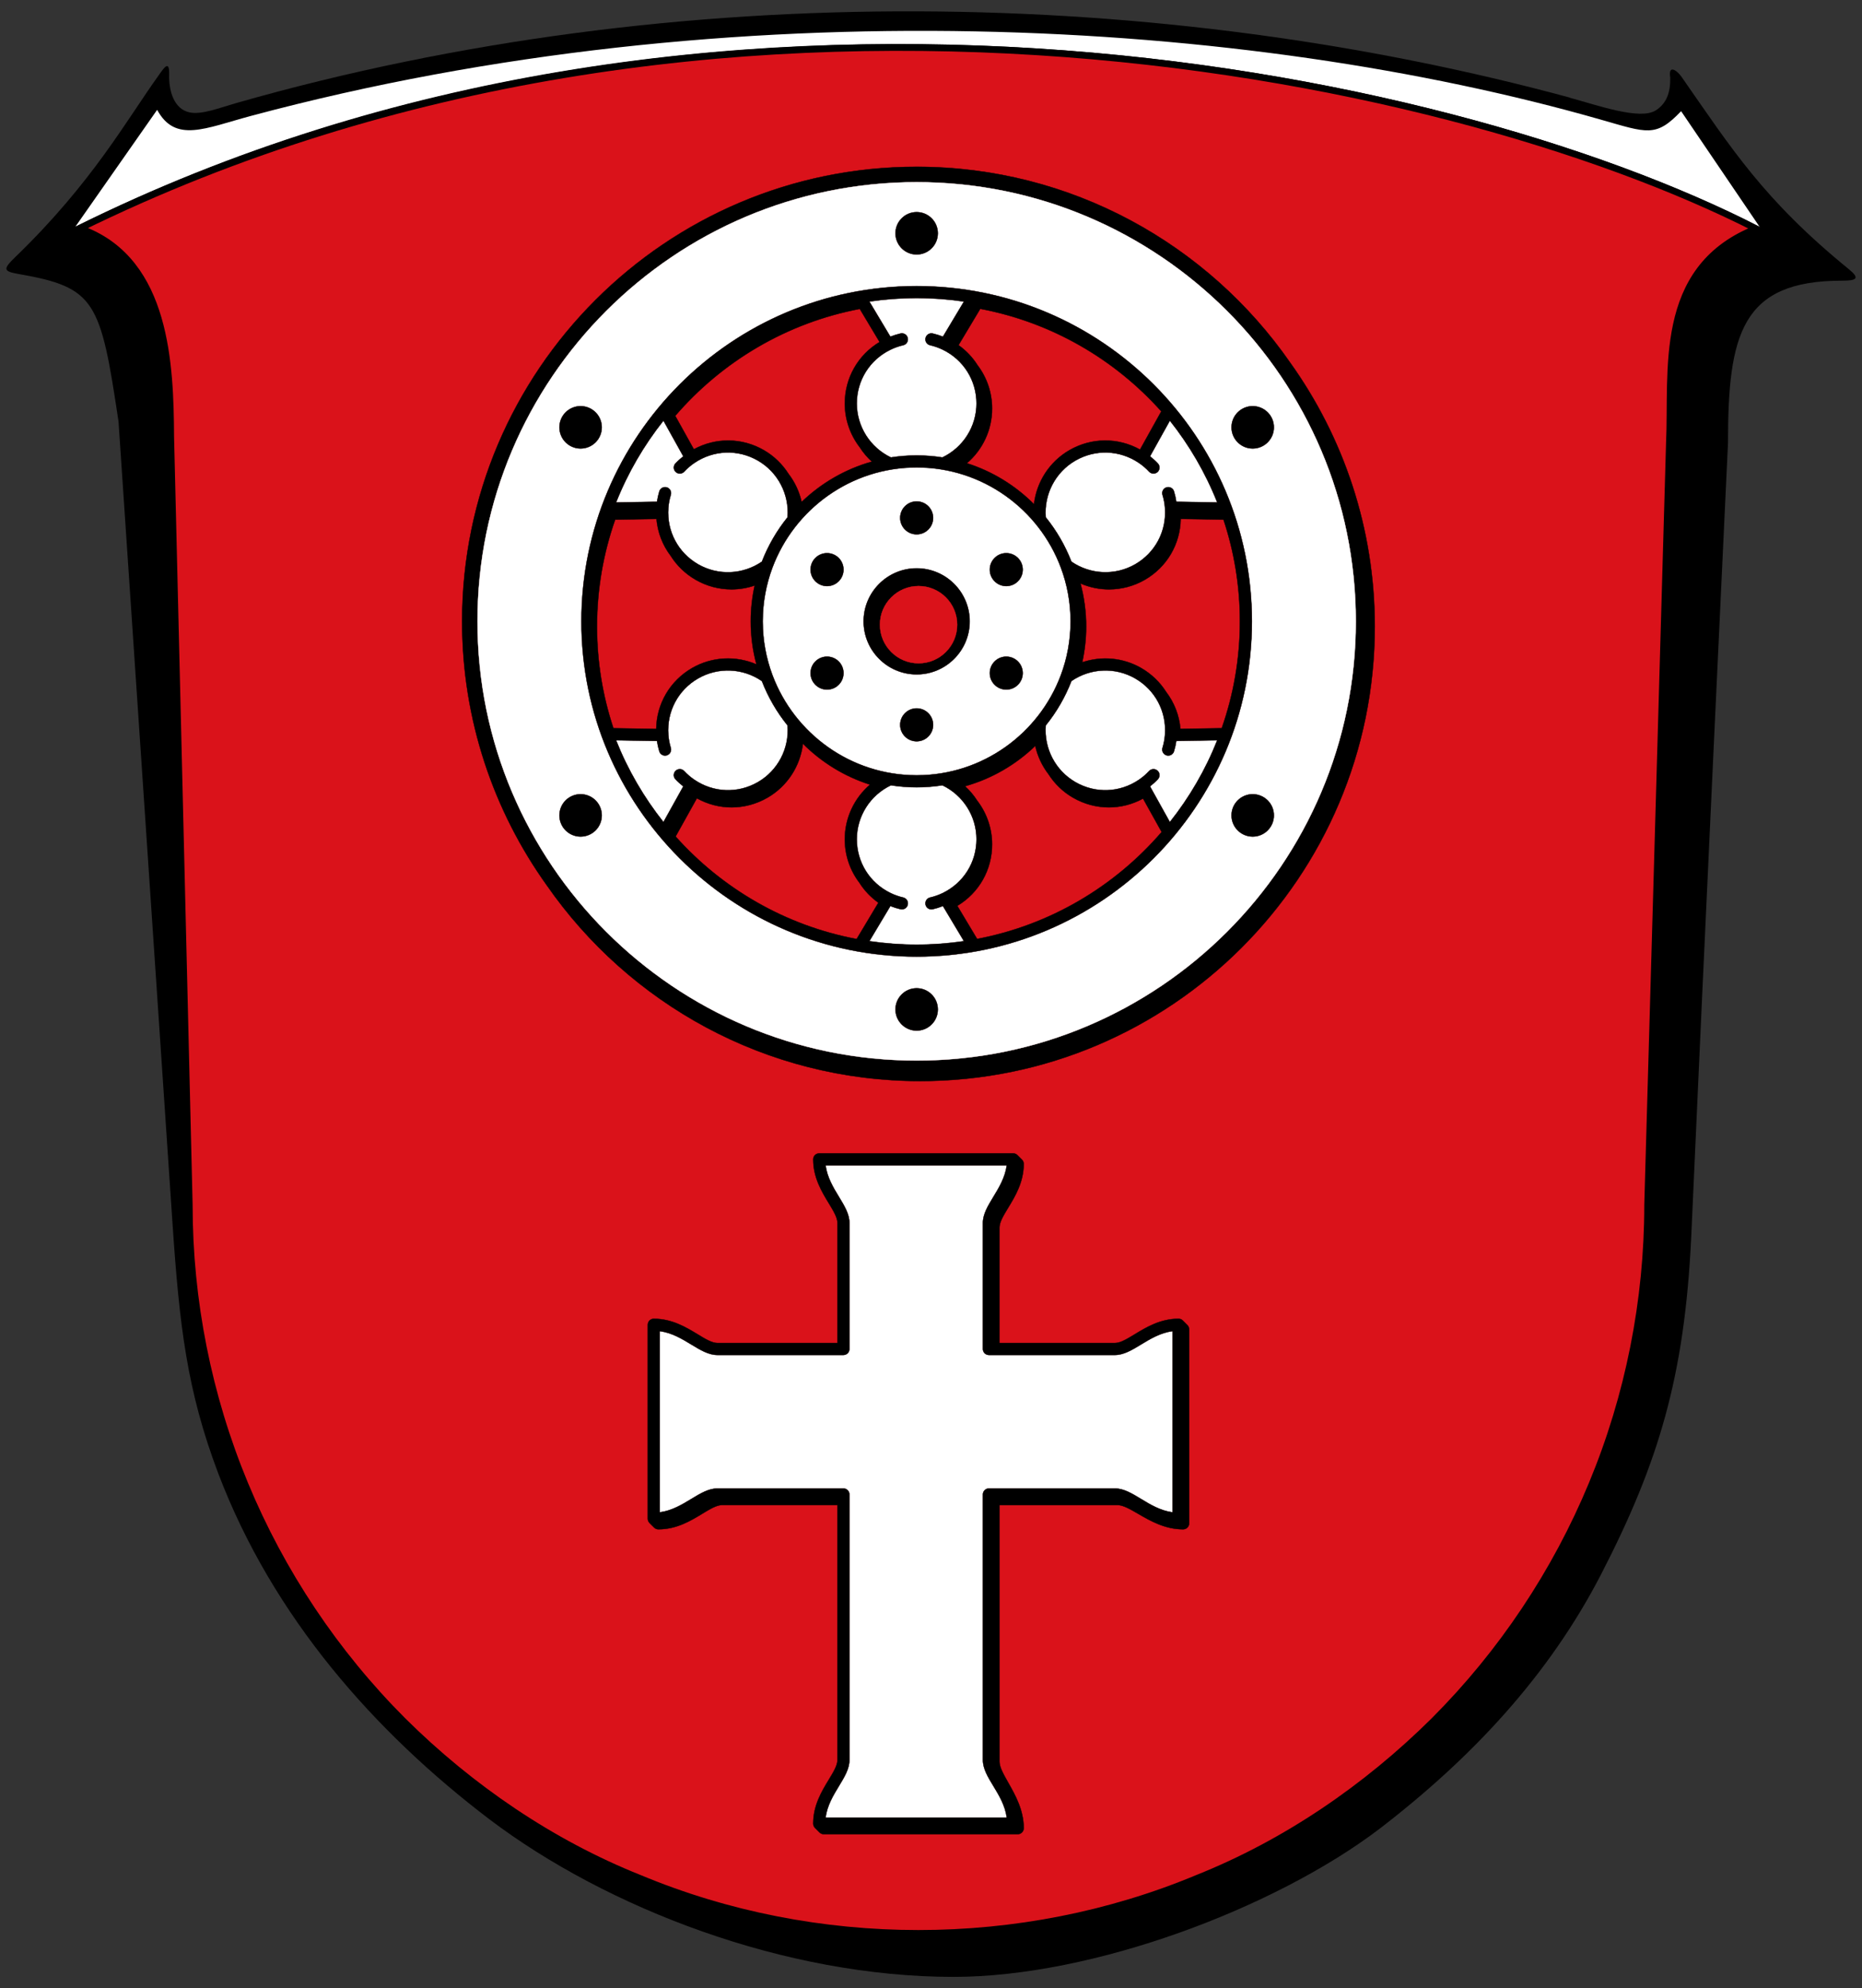 <svg enable-background="new 0 0 544.25 581.1" height="581.1" viewBox="0 0 544.25 581.1" width="544.25" xmlns="http://www.w3.org/2000/svg"><rect x="0" y="0" width="544.25" height="581.1" fill="#333333" stroke="none"/><path d="m458.834 28.566c8.271 2.24 20.553 6.641 25.154 3.684 3.131-2.006 4.307-5.221 4.209-9.586-.586-3.75 1.713-2.314 3.18-.387 14.684 21.029 23.98 35.984 48.94 56.33 3.426 2.789 2.449 3.426-1.957 3.426-29.363 0-33.279 15.66-33.279 47.471 0 0-7.34 154.943-10.766 232.462-1.957 40.18-9.395 65.336-26.328 98.174-15.223 29.463-37.586 53.541-65.041 74.584-30.441 23.002-83.443 43.066-124.211 43.066-49.381 0-101.308-20.064-135.613-46.004-33.474-25.447-63.327-59.02-79.33-101.158-9.152-24.176-11.354-43.164-13.37-73.066l-15.779-234.371c-5.266-35.285-6.735-39.201-29.247-43.115-4.406-.785-4.614-1.371-.98-4.895 22.616-21.828 32.521-40.053 42.089-53.344 1.469-2.076 3.044-4.436 2.937-.031-.122 4.943 1.479 9.998 5.833 11.012 3.573.842 8.907-1.311 13.753-2.692 130.178-37.192 271.126-33.767 389.806-1.605v.029z"/><path d="m45.934 32.1c5.329 9.807 14.039 5.363 27.449 1.772 141.289-37.876 291.584-28.343 394.406 1.062 13.703 3.91 16.199 5.328 23.588-2.441l23.004 33.894c-92.008-47.473-308.029-91.813-492.336-.148z" fill="#fff"/><path d="m24.625 67.266c24.112 9.447 25.149 39.301 25.276 60.441l5.423 224.486c0 27.896 5.531 55.791 16.248 81.584 10.669 25.742 26.428 49.379 46.199 69.15 19.723 19.576 43.36 35.725 69.103 46.004 25.79 10.766 53.686 16.15 81.583 16.15 27.895 0 55.791-5.385 81.584-16.15 25.742-10.279 49.379-26.428 69.102-46.004 19.773-19.771 35.531-43.408 46.201-69.15 10.717-25.793 16.246-53.688 16.246-81.584l6.363-222.673c.978-21.094-3.672-50.557 24.469-62.301l.978-.344c-92.152-46.977-305.434-90.881-489.887-.244z" fill="#da121a" stroke="#000" stroke-width="1.958"/><path d="m197.367 121.544 5.439 9.773c6.401-3.483 14.068-3.432 20.476.267 2.977 1.719 5.409 4.11 7.186 6.901 1.86 2.426 3.173 5.234 3.84 8.23 5.693-5.488 12.717-9.596 20.538-11.791-1.369-1.25-2.567-2.665-3.557-4.216-2.764-3.598-4.354-8.064-4.354-12.779 0-7.463 3.854-14.182 10.166-17.966l-5.79-9.674c-21.399 4.064-40.264 15.364-53.944 31.255z" fill="none"/><path d="m345.105 151.667c-.121 7.358-4.012 14.056-10.476 17.787-3.251 1.876-6.87 2.805-10.48 2.805-2.849 0-5.687-.588-8.34-1.734 1.08 4.016 1.666 8.232 1.666 12.585 0 3.597-.406 7.1-1.152 10.476 5.639-1.917 11.939-1.39 17.255 1.679 3.036 1.752 5.503 4.161 7.282 6.982 2.362 3.101 3.817 6.82 4.166 10.789l12.078-.19c3.437-9.783 5.313-20.294 5.313-31.237 0-10.388-1.69-20.388-4.801-29.745z" fill="none"/><path d="m250.396 274.456 6.356-10.619c-2.249-1.601-4.135-3.593-5.569-5.872-2.711-3.566-4.248-7.972-4.248-12.677 0-6.232 2.771-12.033 7.371-15.961-7.489-2.384-14.197-6.536-19.623-11.971-.753 6.514-4.528 12.417-10.349 15.778-3.28 1.894-6.892 2.834-10.495 2.834-3.496 0-6.98-.894-10.148-2.655l-6.219 11.174c13.607 15.232 32.065 26.038 52.924 29.969z" fill="none"/><path d="m339.547 243.174-5.439-9.773c-3.124 1.7-6.546 2.567-9.981 2.567-3.603 0-7.214-.94-10.494-2.834-2.975-1.717-5.405-4.105-7.181-6.893-1.863-2.428-3.178-5.239-3.846-8.238-5.693 5.487-12.717 9.595-20.537 11.791 1.37 1.25 2.568 2.666 3.558 4.217 2.764 3.597 4.353 8.063 4.353 12.778 0 7.463-3.854 14.181-10.165 17.965l5.79 9.675c21.397-4.065 40.262-15.365 53.942-31.255z" fill="none"/><path d="m191.809 213.051c.121-7.359 4.013-14.055 10.475-17.787 5.815-3.357 12.804-3.677 18.816-1.083-1.078-4.012-1.663-8.225-1.663-12.573 0-3.599.406-7.103 1.153-10.48-2.191.745-4.48 1.131-6.775 1.131-3.611 0-7.229-.928-10.48-2.805-3.038-1.754-5.506-4.164-7.286-6.988-2.36-3.099-3.813-6.817-4.162-10.784l-12.078.19c-3.437 9.783-5.313 20.295-5.313 31.238 0 10.388 1.69 20.388 4.801 29.744z" fill="none"/><path d="m282.609 135.391c7.489 2.384 14.197 6.536 19.623 11.971.753-6.514 4.528-12.417 10.349-15.778 6.463-3.731 14.208-3.754 20.642-.179l6.219-11.175c-13.607-15.231-32.065-26.038-52.923-29.969l-6.356 10.62c2.249 1.602 4.136 3.594 5.57 5.873 2.71 3.566 4.247 7.971 4.247 12.675-.001 6.232-2.772 12.034-7.371 15.962z" fill="none"/><g stroke-miterlimit="10" stroke-width=".1"><path d="m377.109 105.998c-24.013-34.567-63.994-57.246-109.178-57.246-73.257 0-132.856 59.599-132.856 132.856 0 28.738 9.174 55.371 24.744 77.132 24.014 34.555 63.988 57.226 109.163 57.226 73.257 0 132.856-59.599 132.856-132.856.001-28.729-9.168-55.355-24.729-77.112zm-109.178-52.746c70.776 0 128.357 57.581 128.357 128.356s-57.581 128.356-128.357 128.356-128.356-57.581-128.356-128.356 57.58-128.356 128.356-128.356z" stroke="#000" stroke-linecap="round" stroke-linejoin="round"/><path d="m267.931 276.094c4.698 0 9.314-.35 13.83-1.015l-6.148-10.271c-.969.381-1.964.697-2.978.93-.131.03-.263.045-.393.045-.798 0-1.519-.549-1.704-1.359-.216-.942.372-1.881 1.314-2.097 1.279-.293 2.528-.733 3.711-1.307 6.084-2.953 9.864-8.981 9.864-15.732 0-6.743-3.901-12.873-9.971-15.773-2.454.384-4.967.587-7.526.587s-5.073-.203-7.526-.587c-6.07 2.9-9.971 9.031-9.971 15.773 0 6.751 3.78 12.779 9.865 15.732 1.182.573 2.43 1.013 3.71 1.307.942.216 1.531 1.155 1.314 2.097-.186.811-.907 1.359-1.704 1.359-.129 0-.261-.015-.393-.045-1.015-.233-2.009-.549-2.978-.93l-6.147 10.271c4.517.666 9.134 1.015 13.831 1.015z" fill="#fff" stroke="#fff" stroke-linecap="round" stroke-linejoin="round"/><path d="m355.793 216.367-11.967.188c-.154 1.03-.378 2.05-.684 3.044-.231.753-.924 1.236-1.672 1.236-.171 0-.344-.025-.516-.078-.924-.284-1.442-1.264-1.158-2.188.386-1.253.629-2.554.724-3.866.484-6.746-2.846-13.033-8.692-16.409-5.846-3.375-13.114-3.058-18.663.76-1.829 4.724-4.372 9.093-7.505 12.971-.545 6.726 2.816 13.195 8.671 16.575 5.848 3.376 12.958 3.116 18.557-.677 1.09-.739 2.095-1.6 2.986-2.56.658-.709 1.767-.748 2.474-.091.708.658.748 1.765.091 2.473-.706.761-1.49 1.447-2.305 2.096l5.808 10.435c5.715-7.194 10.408-15.237 13.851-23.909z" fill="#fff" stroke="#fff" stroke-linecap="round" stroke-linejoin="round"/><path d="m193.922 240.278 5.807-10.435c-.814-.648-1.598-1.335-2.305-2.095-.658-.708-.618-1.815.09-2.473.708-.659 1.815-.618 2.473.09.893.961 1.898 1.822 2.987 2.56 5.6 3.792 12.71 4.054 18.557.677 5.855-3.38 9.216-9.848 8.671-16.574-3.133-3.878-5.677-8.247-7.505-12.971-5.548-3.819-12.818-4.136-18.663-.76-5.846 3.375-9.176 9.663-8.691 16.409.094 1.312.337 2.613.723 3.866.284.924-.235 1.903-1.158 2.188-.171.053-.345.078-.515.078-.749 0-1.441-.483-1.672-1.236-.306-.994-.529-2.013-.684-3.044l-11.966-.188c3.442 8.669 8.135 16.712 13.851 23.908z" fill="#fff" stroke="#fff" stroke-linecap="round" stroke-linejoin="round"/><path d="m267.931 136.615c-19.283 0-35.766 12.196-42.155 29.277-.003.009-.007.018-.01.027-1.825 4.888-2.828 10.173-2.828 15.69s1.003 10.802 2.828 15.691c.003.008.007.016.01.025 6.389 17.081 22.872 29.278 42.155 29.278 19.282 0 35.763-12.194 42.154-29.272.005-.013.01-.026.015-.039 1.823-4.886 2.824-10.168 2.824-15.682 0-5.512-1.001-10.794-2.823-15.679-.006-.015-.012-.029-.017-.043-6.39-17.08-22.872-29.273-42.153-29.273zm0 9.936c2.658 0 4.812 2.154 4.812 4.812 0 2.657-2.154 4.812-4.812 4.812-2.657 0-4.812-2.154-4.812-4.812.001-2.658 2.155-4.812 4.812-4.812zm-23.787 54.347c-2.301 1.329-5.244.54-6.573-1.761s-.54-5.244 1.761-6.573 5.244-.54 6.573 1.761.54 5.244-1.761 6.573zm1.761-32.007c-1.329 2.301-4.272 3.09-6.573 1.761s-3.09-4.272-1.761-6.573 4.272-3.09 6.573-1.761 3.09 4.272 1.761 6.573zm22.026-2.781c8.546 0 15.499 6.953 15.499 15.498s-6.952 15.498-15.499 15.498c-8.545 0-15.498-6.953-15.498-15.498s6.953-15.498 15.498-15.498zm0 50.556c-2.657 0-4.812-2.154-4.812-4.812s2.154-4.812 4.812-4.812 4.812 2.154 4.812 4.812c0 2.657-2.154 4.812-4.812 4.812zm30.361-17.529c-1.329 2.301-4.272 3.09-6.573 1.761s-3.09-4.272-1.761-6.573 4.272-3.09 6.573-1.761 3.09 4.272 1.761 6.573zm-1.761-28.484c-2.301 1.329-5.244.54-6.573-1.761s-.54-5.244 1.761-6.573 5.244-.54 6.573 1.761.54 5.244-1.761 6.573z" fill="#fff" stroke="#fff" stroke-linecap="round" stroke-linejoin="round"/><path d="m192.037 146.661c.154-1.029.378-2.049.683-3.043.284-.923 1.264-1.445 2.187-1.159.924.284 1.443 1.263 1.159 2.187-.386 1.256-.629 2.557-.723 3.867-.485 6.746 2.845 13.033 8.691 16.409s13.116 3.059 18.663-.76c1.829-4.724 4.372-9.093 7.505-12.971.545-6.726-2.817-13.194-8.671-16.575-5.847-3.376-12.957-3.116-18.557.677-1.088.737-2.093 1.598-2.987 2.561-.658.708-1.766.748-2.474.09s-.748-1.766-.09-2.474c.708-.761 1.492-1.447 2.305-2.095l-5.807-10.435c-5.716 7.196-10.409 15.239-13.852 23.911z" fill="#fff" stroke="#fff" stroke-linecap="round" stroke-linejoin="round"/><path d="m254.102 88.137 6.147 10.271c.969-.381 1.964-.697 2.978-.93.94-.218 1.88.372 2.097 1.314.216.942-.372 1.881-1.314 2.097-1.28.294-2.529.734-3.71 1.307-6.085 2.953-9.865 8.981-9.865 15.732 0 6.742 3.9 12.873 9.97 15.774 2.454-.384 4.967-.587 7.527-.587s5.073.203 7.527.587c6.07-2.901 9.971-9.032 9.971-15.773 0-6.75-3.78-12.779-9.864-15.732-1.183-.574-2.432-1.014-3.711-1.307-.942-.216-1.531-1.155-1.314-2.097.216-.942 1.156-1.53 2.097-1.314 1.014.233 2.009.549 2.978.93l6.148-10.271c-4.516-.665-9.133-1.015-13.83-1.015-4.7-.001-9.317.349-13.832 1.014z" fill="#fff" stroke="#fff" stroke-linecap="round" stroke-linejoin="round"/><path d="m267.931 309.965c70.776 0 128.357-57.581 128.357-128.356s-57.581-128.357-128.357-128.357-128.356 57.581-128.356 128.356 57.58 128.357 128.356 128.357zm-92.868-181.974c-1.708 2.959-5.492 3.973-8.451 2.264-2.959-1.708-3.973-5.492-2.264-8.451s5.492-3.973 8.451-2.264c2.959 1.708 3.973 5.492 2.264 8.451zm-2.264 115.686c-2.959 1.708-6.743.695-8.451-2.264s-.695-6.743 2.264-8.451 6.743-.695 8.451 2.264c1.709 2.959.695 6.742-2.264 8.451zm-2.854-62.069c0-54.03 43.956-97.986 97.986-97.986s97.987 43.957 97.987 97.986-43.957 97.986-97.987 97.986-97.986-43.956-97.986-97.986zm104.173-113.421c0 3.417-2.77 6.187-6.187 6.187s-6.187-2.77-6.187-6.187 2.77-6.187 6.187-6.187 6.187 2.77 6.187 6.187zm-6.187 233.029c-3.417 0-6.187-2.77-6.187-6.187s2.77-6.187 6.187-6.187 6.187 2.77 6.187 6.187-2.77 6.187-6.187 6.187zm103.584-59.804c-1.708 2.959-5.492 3.973-8.451 2.264s-3.973-5.492-2.264-8.451c1.708-2.959 5.492-3.973 8.451-2.264 2.958 1.708 3.972 5.492 2.264 8.451zm-2.265-111.157c-2.959 1.708-6.743.695-8.451-2.264s-.695-6.743 2.264-8.451 6.743-.695 8.451 2.264c1.709 2.959.695 6.743-2.264 8.451z" fill="#fff" stroke="#fff" stroke-linecap="round" stroke-linejoin="round"/><path d="m341.941 122.938-5.808 10.435c.814.648 1.597 1.334 2.304 2.095.658.708.618 1.815-.09 2.474-.707.656-1.814.618-2.473-.09-.895-.962-1.899-1.823-2.987-2.561-5.601-3.793-12.712-4.052-18.557-.677-5.855 3.38-9.216 9.849-8.671 16.575 3.133 3.878 5.677 8.247 7.505 12.972 5.548 3.817 12.817 4.134 18.663.76 5.847-3.375 9.177-9.663 8.692-16.409-.095-1.312-.338-2.613-.724-3.866-.284-.924.234-1.903 1.158-2.188.925-.282 1.903.234 2.188 1.159.305.994.529 2.013.683 3.044l11.967.188c-3.441-8.671-8.134-16.715-13.85-23.911z" fill="#fff" stroke="#fff" stroke-linecap="round" stroke-linejoin="round"/><path d="m267.931 197.106c8.546 0 15.499-6.953 15.499-15.498s-6.952-15.498-15.499-15.498c-8.545 0-15.498 6.953-15.498 15.498s6.953 15.498 15.498 15.498zm-10.721-14.528c0-6.217 5.058-11.275 11.275-11.275s11.276 5.058 11.276 11.275-5.059 11.275-11.276 11.275-11.275-5.058-11.275-11.275z" stroke="#000" stroke-linecap="round" stroke-linejoin="round"/><path d="m267.931 279.594c54.03 0 97.987-43.956 97.987-97.986s-43.957-97.986-97.987-97.986-97.986 43.957-97.986 97.986 43.956 97.986 97.986 97.986zm-64.241-46.28c3.168 1.761 6.652 2.655 10.148 2.655 3.603 0 7.214-.941 10.495-2.834 5.821-3.361 9.596-9.264 10.349-15.778 5.426 5.435 12.134 9.587 19.623 11.971-4.6 3.928-7.371 9.73-7.371 15.961 0 4.704 1.537 9.11 4.248 12.677 1.433 2.279 3.32 4.271 5.569 5.872l-6.356 10.619c-20.859-3.931-39.316-14.737-52.924-29.969zm76.124 31.441c6.312-3.784 10.165-10.502 10.165-17.965 0-4.714-1.589-9.18-4.353-12.778-.99-1.552-2.188-2.967-3.558-4.217 7.821-2.195 14.845-6.303 20.537-11.791.668 2.999 1.982 5.81 3.846 8.238 1.776 2.787 4.207 5.175 7.181 6.893 3.28 1.894 6.892 2.834 10.494 2.834 3.435 0 6.857-.867 9.981-2.567l5.439 9.773c-13.68 15.89-32.545 27.19-53.943 31.255zm77.291-51.909-12.078.19c-.349-3.97-1.804-7.689-4.166-10.789-1.779-2.822-4.246-5.23-7.282-6.982-5.316-3.069-11.616-3.595-17.255-1.679.747-3.376 1.152-6.878 1.152-10.476 0-4.352-.586-8.569-1.666-12.585 2.652 1.146 5.491 1.734 8.34 1.734 3.61 0 7.229-.929 10.48-2.805 6.463-3.732 10.354-10.429 10.476-17.787l12.511.197c3.111 9.357 4.801 19.357 4.801 29.745 0 10.942-1.876 21.454-5.313 31.237zm-47.021-46.96c.005.015.012.029.017.043 1.822 4.885 2.823 10.166 2.823 15.679s-1.002 10.796-2.824 15.682c-.005.013-.011.026-.015.039-6.39 17.079-22.872 29.272-42.154 29.272-19.283 0-35.766-12.196-42.155-29.278-.003-.008-.007-.016-.01-.025-1.825-4.888-2.828-10.174-2.828-15.691 0-5.516 1.003-10.802 2.828-15.69.003-.009.007-.018.01-.027 6.389-17.081 22.872-29.277 42.155-29.277 19.281.002 35.763 12.195 42.153 29.273zm-52.984-65.923c-6.312 3.784-10.166 10.503-10.166 17.966 0 4.715 1.59 9.181 4.354 12.779.99 1.551 2.188 2.966 3.557 4.216-7.821 2.195-14.845 6.304-20.538 11.791-.667-2.996-1.98-5.804-3.84-8.23-1.777-2.791-4.209-5.181-7.186-6.901-6.408-3.699-14.075-3.75-20.476-.267l-5.439-9.773c13.68-15.89 32.545-27.19 53.943-31.256zm-77.29 51.909 12.078-.19c.349 3.967 1.802 7.684 4.162 10.784 1.779 2.824 4.248 5.234 7.286 6.988 3.251 1.877 6.87 2.805 10.48 2.805 2.295 0 4.584-.385 6.775-1.131-.747 3.377-1.153 6.881-1.153 10.48 0 4.348.584 8.561 1.663 12.573-6.013-2.595-13.002-2.275-18.816 1.083-6.463 3.731-10.354 10.428-10.475 17.787l-12.511-.197c-3.111-9.357-4.801-19.356-4.801-29.744-.001-10.943 1.875-21.455 5.312-31.238zm100.353-50.99 6.356-10.62c20.858 3.931 39.316 14.737 52.923 29.969l-6.219 11.175c-6.434-3.575-14.179-3.552-20.642.179-5.821 3.361-9.596 9.264-10.349 15.778-5.426-5.435-12.134-9.587-19.623-11.971 4.6-3.928 7.371-9.73 7.371-15.961 0-4.704-1.537-9.109-4.247-12.675-1.434-2.281-3.321-4.273-5.57-5.874zm-80.434 32.492c-.814.648-1.597 1.334-2.305 2.095-.658.708-.618 1.815.09 2.474.708.658 1.815.618 2.474-.09.895-.962 1.899-1.824 2.987-2.561 5.6-3.793 12.71-4.053 18.557-.677 5.854 3.38 9.216 9.849 8.671 16.575-3.133 3.878-5.677 8.247-7.505 12.971-5.548 3.819-12.817 4.136-18.663.76s-9.177-9.664-8.691-16.409c.094-1.31.337-2.611.723-3.867.284-.924-.235-1.903-1.159-2.187-.923-.286-1.902.236-2.187 1.159-.306.994-.529 2.014-.683 3.043l-11.967.188c3.443-8.672 8.135-16.715 13.852-23.911zm-19.659 82.993 11.966.188c.154 1.03.378 2.05.684 3.044.231.753.924 1.236 1.672 1.236.17 0 .344-.025.515-.078.923-.284 1.442-1.264 1.158-2.188-.386-1.253-.629-2.554-.723-3.866-.485-6.746 2.845-13.034 8.691-16.409 5.846-3.376 13.115-3.059 18.663.76 1.829 4.724 4.372 9.093 7.505 12.971.545 6.726-2.816 13.195-8.671 16.574-5.847 3.377-12.957 3.116-18.557-.677-1.089-.738-2.094-1.599-2.987-2.56-.658-.708-1.765-.75-2.473-.09-.708.658-.749 1.765-.09 2.473.707.761 1.491 1.447 2.305 2.095l-5.807 10.435c-5.715-7.193-10.408-15.236-13.851-23.908zm80.179 48.441c.969.381 1.964.697 2.978.93.131.03.263.045.393.045.797 0 1.519-.549 1.704-1.359.216-.942-.372-1.881-1.314-2.097-1.28-.294-2.529-.734-3.71-1.307-6.085-2.953-9.865-8.981-9.865-15.732 0-6.743 3.901-12.873 9.971-15.773 2.454.384 4.967.587 7.526.587s5.073-.203 7.526-.587c6.071 2.9 9.971 9.031 9.971 15.773 0 6.75-3.78 12.779-9.864 15.732-1.183.574-2.432 1.014-3.711 1.307-.942.216-1.531 1.155-1.314 2.097.186.811.906 1.359 1.704 1.359.129 0 .261-.015.393-.045 1.014-.233 2.009-.549 2.978-.93l6.148 10.271c-4.516.665-9.133 1.015-13.83 1.015s-9.314-.35-13.83-1.015zm75.884-34.966c.815-.649 1.599-1.335 2.305-2.096.657-.708.617-1.815-.091-2.473-.707-.657-1.815-.618-2.474.091-.892.959-1.896 1.821-2.986 2.56-5.599 3.793-12.709 4.053-18.557.677-5.855-3.38-9.216-9.848-8.671-16.575 3.133-3.878 5.677-8.247 7.505-12.971 5.548-3.818 12.817-4.135 18.663-.76 5.847 3.375 9.177 9.663 8.692 16.409-.095 1.312-.338 2.613-.724 3.866-.284.924.234 1.903 1.158 2.188.172.053.345.078.516.078.748 0 1.44-.483 1.672-1.236.305-.994.529-2.013.684-3.044l11.967-.188c-3.443 8.672-8.136 16.715-13.852 23.911zm19.66-82.993-11.967-.188c-.154-1.03-.378-2.05-.683-3.044-.284-.925-1.263-1.441-2.188-1.159-.924.284-1.442 1.264-1.158 2.188.386 1.253.629 2.554.724 3.866.484 6.746-2.846 13.034-8.692 16.409-5.846 3.374-13.114 3.057-18.663-.76-1.829-4.725-4.372-9.093-7.505-12.972-.545-6.726 2.816-13.195 8.671-16.575 5.845-3.375 12.956-3.116 18.557.677 1.088.737 2.093 1.599 2.987 2.561.658.708 1.766.746 2.473.09.708-.658.748-1.766.09-2.474-.707-.761-1.49-1.447-2.304-2.095l5.808-10.435c5.714 7.196 10.407 15.24 13.85 23.911zm-80.18-48.441c-.969-.381-1.964-.697-2.978-.93-.94-.216-1.881.372-2.097 1.314s.372 1.881 1.314 2.097c1.279.293 2.528.733 3.711 1.307 6.084 2.953 9.864 8.981 9.864 15.732 0 6.742-3.9 12.873-9.971 15.773-2.454-.384-4.967-.587-7.527-.587s-5.073.203-7.527.587c-6.07-2.901-9.97-9.031-9.97-15.774 0-6.75 3.78-12.779 9.865-15.732 1.182-.573 2.43-1.013 3.71-1.307.942-.216 1.531-1.155 1.314-2.097-.216-.942-1.156-1.533-2.097-1.314-1.015.233-2.009.549-2.978.93l-6.147-10.271c4.516-.665 9.132-1.015 13.83-1.015s9.314.35 13.83 1.015z" stroke="#000" stroke-linecap="round" stroke-linejoin="round"/><circle cx="267.931" cy="68.187" r="6.187" stroke="#000" stroke-linecap="round" stroke-linejoin="round"/><circle cx="267.931" cy="151.363" r="4.812" stroke="#000" stroke-linecap="round" stroke-linejoin="round"/><circle cx="267.931" cy="295.03" r="6.187" stroke="#000" stroke-linecap="round" stroke-linejoin="round"/><circle cx="267.931" cy="211.854" r="4.812" stroke="#000" stroke-linecap="round" stroke-linejoin="round"/><circle cx="169.706" cy="124.898" r="6.187" stroke="#000" stroke-linecap="round" stroke-linejoin="round"/><circle cx="241.738" cy="166.485" r="4.812" stroke="#000" stroke-linecap="round" stroke-linejoin="round"/><circle cx="366.157" cy="238.319" r="6.187" stroke="#000" stroke-linecap="round" stroke-linejoin="round"/><circle cx="294.125" cy="196.731" r="4.812" stroke="#000" stroke-linecap="round" stroke-linejoin="round"/><circle cx="169.706" cy="238.319" r="6.187" stroke="#000" stroke-linecap="round" stroke-linejoin="round"/><circle cx="241.738" cy="196.731" r="4.812" stroke="#000" stroke-linecap="round" stroke-linejoin="round"/><circle cx="366.157" cy="124.898" r="6.187" stroke="#000" stroke-linecap="round" stroke-linejoin="round"/><circle cx="294.125" cy="166.485" r="4.812" stroke="#000" stroke-linecap="round" stroke-linejoin="round"/><path d="m279.762 182.578c0-6.217-5.059-11.275-11.276-11.275s-11.275 5.058-11.275 11.275 5.058 11.275 11.275 11.275 11.276-5.058 11.276-11.275z" fill="#da121a" stroke="#da121a"/><path d="m241.308 531.233h52.963c-.469-3.566-2.285-6.555-3.914-9.234-1.572-2.588-3.058-5.031-3.058-7.6v-77.604c0-.967.783-1.75 1.75-1.75h36.851c2.567 0 5.012 1.485 7.599 3.058 2.68 1.629 5.668 3.445 9.234 3.914v-52.963c-3.566.469-6.555 2.285-9.234 3.914-2.587 1.572-5.031 3.058-7.599 3.058h-36.851c-.967 0-1.75-.783-1.75-1.75v-36.851c0-2.567 1.485-5.012 3.058-7.599 1.629-2.68 3.445-5.668 3.914-9.234h-52.963c.468 3.566 2.285 6.555 3.914 9.234 1.572 2.587 3.058 5.031 3.058 7.599v36.851c0 .967-.784 1.75-1.75 1.75h-36.851c-2.568 0-5.012-1.485-7.599-3.058-2.68-1.629-5.669-3.445-9.235-3.914v52.963c3.566-.469 6.555-2.285 9.235-3.914 2.587-1.572 5.031-3.058 7.599-3.058h36.851c.966 0 1.75.783 1.75 1.75v77.604c0 2.568-1.485 5.012-3.058 7.6-1.63 2.68-3.446 5.668-3.914 9.234z" fill="#fff" stroke="#fff"/><path d="m347.534 388.183c-.011-.055-.031-.106-.047-.159-.017-.056-.029-.113-.052-.167-.027-.065-.063-.124-.097-.184-.022-.039-.038-.079-.063-.116-.065-.097-.139-.188-.221-.271l-1.331-1.331c-.082-.083-.173-.156-.271-.221-.037-.025-.078-.042-.116-.063-.061-.034-.12-.07-.184-.097-.054-.022-.111-.035-.167-.052-.053-.016-.104-.036-.159-.047-.113-.022-.228-.034-.342-.034-5.336 0-9.477 2.517-12.803 4.538-2.25 1.368-4.192 2.549-5.78 2.549h-33.765v-33.765c0-1.588 1.181-3.53 2.549-5.78 2.021-3.326 4.538-7.467 4.538-12.803 0-.115-.012-.229-.034-.342-.011-.055-.031-.106-.047-.159-.017-.056-.029-.113-.052-.167-.027-.065-.063-.124-.097-.184-.022-.039-.038-.079-.063-.116-.065-.097-.139-.188-.221-.271l-1.331-1.331c-.082-.083-.173-.156-.271-.221-.037-.025-.078-.042-.116-.063-.061-.034-.12-.07-.184-.097-.054-.022-.111-.035-.167-.052-.053-.016-.104-.036-.159-.047-.113-.022-.228-.034-.342-.034h-56.693c-.966 0-1.75.783-1.75 1.75 0 5.336 2.517 9.477 4.539 12.803 1.367 2.25 2.548 4.192 2.548 5.78v35.101h-35.101c-1.588 0-3.531-1.181-5.781-2.549-3.327-2.021-7.467-4.538-12.803-4.538-.966 0-1.75.783-1.75 1.75v56.693c0 .115.012.23.035.344.01.049.028.094.042.142.018.062.032.125.057.185.024.057.056.108.085.162.025.046.046.094.075.139.065.097.138.187.22.268l1.333 1.333c.082.082.172.156.269.22.041.027.085.045.127.069.057.032.113.066.174.092.056.023.115.037.174.054.051.015.1.035.153.045.113.022.228.034.342.034 5.336 0 9.476-2.517 12.803-4.538 2.25-1.368 4.193-2.549 5.78-2.549h33.765v74.518c0 1.588-1.181 3.531-2.549 5.781-2.022 3.327-4.538 7.467-4.538 12.802 0 .115.012.23.035.344.01.049.028.094.042.142.018.062.032.125.057.185.024.057.056.108.085.162.025.046.046.094.075.139.065.097.138.187.22.268l1.333 1.333c.082.082.172.156.269.22.041.027.085.045.127.069.057.032.113.066.174.092.056.023.115.037.174.054.051.015.1.035.153.045.113.022.228.034.342.034h56.693c.967 0 1.75-.783 1.75-1.75 0-5.307-2.501-9.723-4.511-13.271-1.383-2.439-2.576-4.547-2.576-6.164v-75.003h34.533c1.607 0 3.66 1.189 6.037 2.567 3.474 2.014 7.797 4.52 13.113 4.52.967 0 1.75-.783 1.75-1.75v-56.693c-.002-.119-.014-.234-.036-.347zm-99.255 126.216v-77.604c0-.967-.784-1.75-1.75-1.75h-36.851c-2.568 0-5.012 1.485-7.599 3.058-2.68 1.629-5.669 3.445-9.235 3.914v-52.963c3.566.469 6.555 2.285 9.235 3.914 2.587 1.572 5.031 3.058 7.599 3.058h36.851c.966 0 1.75-.783 1.75-1.75v-36.851c0-2.567-1.485-5.012-3.058-7.599-1.629-2.68-3.446-5.668-3.914-9.234h52.963c-.469 3.566-2.285 6.555-3.914 9.234-1.572 2.587-3.058 5.031-3.058 7.599v36.851c0 .967.783 1.75 1.75 1.75h36.851c2.567 0 5.012-1.485 7.599-3.058 2.68-1.629 5.668-3.445 9.234-3.914v52.963c-3.566-.469-6.555-2.285-9.234-3.914-2.587-1.572-5.031-3.058-7.599-3.058h-36.851c-.967 0-1.75.783-1.75 1.75v77.604c0 2.568 1.485 5.012 3.058 7.6 1.629 2.68 3.445 5.668 3.914 9.234h-52.963c.468-3.566 2.285-6.555 3.914-9.234 1.573-2.588 3.058-5.031 3.058-7.6z" stroke="#000"/></g></svg>